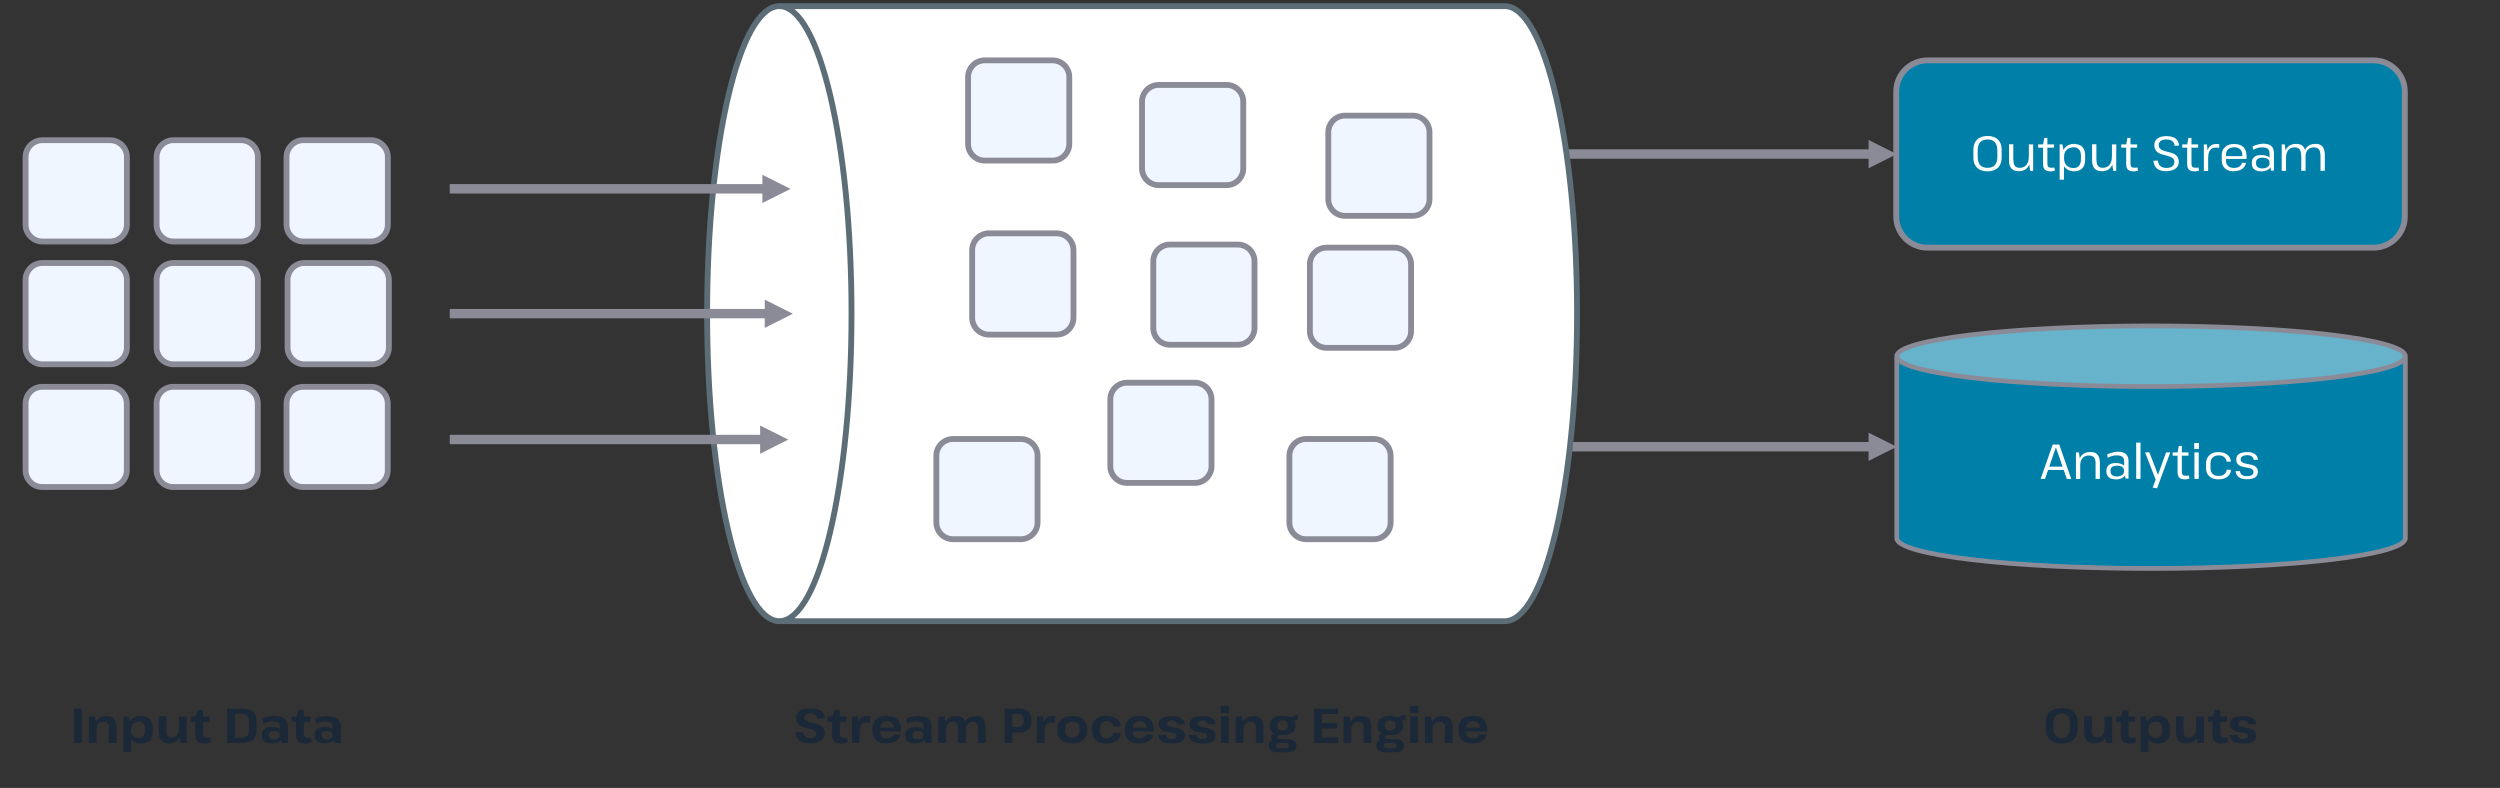 <?xml version="1.0" encoding="UTF-8"?> <svg xmlns="http://www.w3.org/2000/svg" xmlns:xlink="http://www.w3.org/1999/xlink" id="Layer_1" version="1.1" viewBox="0 0 2443 770"><rect x="0" y="0" width="2443" height="770" fill="#333333" stroke="none"/><defs><style> .st0 { stroke: #5c6d77; } .st0, .st1, .st2, .st3 { stroke-linejoin: round; } .st0, .st1, .st3 { stroke-width: 5.7px; } .st0, .st2 { fill: none; } .st4, .st1, .st5, .st3, .st6 { fill-rule: evenodd; } .st4, .st7 { fill: #fff; } .st1, .st2, .st3 { stroke: #8b8b98; } .st1, .st6 { fill: #0080a9; } .st8 { fill: #1b2838; } .st9 { isolation: isolate; } .st2 { stroke-width: 4.6px; } .st10 { fill: #8b8b98; } .st5 { fill: #66b3cb; } .st3 { fill: #f0f6ff; } </style></defs><path class="st10" d="M1524.5,145.9h306.1v9.2h-306.1v-9.2ZM1826,136.8l27.5,13.8-27.5,13.8v-27.5Z"></path><path class="st10" d="M1524.5,431.9h306.1v9.2h-306.1v-9.2ZM1826,422.8l27.5,13.8-27.5,13.8v-27.5Z"></path><path class="st6" d="M1853.5,348.1c0,16.4,111.3,29.6,248.5,29.6s248.5-13.3,248.5-29.6v177.8c0,16.4-111.3,29.6-248.5,29.6s-248.5-13.3-248.5-29.6v-177.8Z"></path><path class="st5" d="M1853.5,348.1c0-16.4,111.3-29.6,248.5-29.6s248.5,13.3,248.5,29.6-111.3,29.6-248.5,29.6-248.5-13.3-248.5-29.6Z"></path><path class="st2" d="M2350.5,348.1c0,16.4-111.3,29.6-248.5,29.6s-248.5-13.3-248.5-29.6,111.3-29.6,248.5-29.6,248.5,13.3,248.5,29.6v177.8c0,16.4-111.3,29.6-248.5,29.6s-248.5-13.3-248.5-29.6v-177.8"></path><g class="st9"><path class="st7" d="M2005.9,434.4h6.4l11.7,33.6h-4.3l-10.6-30.6h-.2l-10.5,30.6h-4.3l11.8-33.6ZM2000.7,456h16.9v3.2h-16.9v-3.2Z"></path><path class="st7" d="M2028.6,442.1h2.9l1.3,8.5v17.4h-4.2v-25.9ZM2047.8,452.7c0-2.7-.5-4.6-1.6-5.8-1.1-1.2-2.8-1.8-5.1-1.8s-4.8.9-6.2,2.7c-1.4,1.8-2.2,4.5-2.2,7.9l-1.8,3.3v-3.2c0-4.5,1-8,3-10.5,2-2.4,4.9-3.6,8.7-3.6s5.5.9,7.1,2.6c1.5,1.7,2.3,4.4,2.3,8.1v15.6h-4.2v-15.3Z"></path><path class="st7" d="M2067.3,468.4c-2.8,0-4.9-.6-6.5-1.9-1.6-1.3-2.4-3.1-2.4-5.4v-1.3c0-2.3.8-4.1,2.4-5.4s3.8-1.9,6.7-1.9,5.5.6,7.3,1.8c1.8,1.2,2.7,3,2.7,5.3v1.4c0,2.3-.9,4.2-2.7,5.5-1.8,1.3-4.3,2-7.5,2ZM2075.7,459.4v-8.5c0-2-.6-3.5-1.7-4.5-1.1-.9-2.9-1.4-5.4-1.4s-3.1.2-4.6.6c-1.5.4-3,1-4.3,1.8l-.6-3.2c.9-.5,1.9-1,3.1-1.4,1.2-.4,2.4-.7,3.7-1,1.3-.2,2.5-.4,3.7-.4,3.5,0,6,.8,7.8,2.3,1.7,1.5,2.6,3.8,2.6,6.9v17.1h-2.9l-1.3-8.6ZM2068.4,465.6c2.2,0,4-.5,5.3-1.4,1.3-.9,1.9-2.2,1.9-3.7v-.7c0-1.5-.6-2.6-1.8-3.5-1.2-.8-2.9-1.2-5.1-1.2s-3.6.4-4.7,1.1c-1.1.8-1.6,2-1.6,3.8v.6c0,1.6.5,2.9,1.6,3.7,1.1.8,2.5,1.3,4.5,1.3Z"></path><path class="st7" d="M2091.7,432.5v35.5h-4.2v-35.5h4.2Z"></path><path class="st7" d="M2103.6,476.4l3.6-9.4-.4,2.4-10.6-27.3h4.2l8.3,21.6h.2l7.8-21.6h4.1l-12.9,35.1-4.4-.8Z"></path><path class="st7" d="M2123.1,442.1h15.5v3.2h-15.5v-3.2ZM2134.7,468.4c-2.4,0-4.1-.6-5.2-1.8-1.1-1.2-1.6-3-1.6-5.5v-18.7l1.2-6.6h3v24.8c0,1.6.3,2.8.8,3.4.6.6,1.6.9,3,.9s1,0,1.5,0c.5,0,1-.2,1.5-.3l.6,3.1c-.5.1-1,.3-1.5.4-.5.1-1.1.2-1.6.3-.6,0-1.1.1-1.6.1Z"></path><path class="st7" d="M2148.8,432.9v5.8h-4.6v-5.8h4.6ZM2148.6,442.1v25.9h-4.2v-25.9h4.2Z"></path><path class="st7" d="M2167.8,468.4c-2.5,0-4.6-.4-6.4-1.3s-3.2-2.2-4.2-3.8c-1-1.7-1.4-3.6-1.4-5.9v-4.6c0-2.3.5-4.2,1.5-5.9,1-1.6,2.4-2.9,4.2-3.8,1.8-.9,3.9-1.3,6.4-1.3,3.5,0,6.4.8,8.5,2.5,2.2,1.6,3.4,3.9,3.7,6.7l-4.1.3c-.4-2-1.2-3.6-2.6-4.7-1.3-1.1-3.1-1.6-5.4-1.6s-4.4.7-5.8,2.1c-1.4,1.4-2.1,3.3-2.1,5.7v4.6c0,2.4.7,4.3,2.1,5.7s3.4,2,5.9,2,4.1-.5,5.4-1.6c1.3-1.1,2.2-2.6,2.6-4.6l4.1.3c-.3,2.8-1.5,5.1-3.7,6.7-2.2,1.7-5,2.5-8.5,2.5Z"></path><path class="st7" d="M2195.7,468.3c-3.4,0-6-.6-7.8-1.9-1.8-1.3-2.9-3.3-3.3-6h4.3c.2,1.6.8,2.9,2,3.7,1.1.8,2.7,1.2,4.8,1.2s3.6-.3,4.7-1c1.1-.7,1.7-1.7,1.7-3s-.3-1.8-.9-2.4-1.4-1-2.4-1.3-2.1-.5-3.3-.7c-1.2-.2-2.4-.5-3.6-.7-1.2-.3-2.3-.7-3.3-1.2-1-.5-1.8-1.3-2.4-2.2-.6-.9-.9-2.2-.9-3.8,0-2.4.9-4.2,2.7-5.4,1.8-1.2,4.5-1.8,7.9-1.8s4,.3,5.4.8c1.5.6,2.7,1.4,3.6,2.5.9,1.1,1.4,2.5,1.7,4.1l-4.3.2c-.1-1.5-.7-2.6-1.8-3.4-1.1-.8-2.5-1.2-4.5-1.2s-3.6.4-4.7,1.1c-1.1.7-1.7,1.7-1.7,3s.3,1.9.9,2.4,1.4,1,2.4,1.3c1,.3,2.1.6,3.3.8,1.2.2,2.4.5,3.6.7,1.2.3,2.3.7,3.3,1.2,1,.5,1.8,1.3,2.4,2.2.6.9.9,2.2.9,3.7,0,2.3-.9,4.1-2.7,5.3-1.8,1.2-4.5,1.8-8,1.8Z"></path></g><path class="st1" d="M1853,89.5c0-16.8,13.7-30.5,30.5-30.5h436c16.8,0,30.5,13.7,30.5,30.5v122c0,16.8-13.7,30.5-30.5,30.5h-436c-16.8,0-30.5-13.7-30.5-30.5v-122Z"></path><g class="st9"><path class="st7" d="M1942.2,167.4c-3,0-5.5-.5-7.5-1.6-2-1-3.6-2.6-4.7-4.6-1.1-2-1.6-4.5-1.6-7.4v-7.3c0-2.9.5-5.4,1.6-7.4,1.1-2,2.6-3.5,4.7-4.6,2-1,4.6-1.6,7.5-1.6s5.5.5,7.5,1.6c2,1,3.6,2.6,4.7,4.6,1.1,2,1.6,4.5,1.6,7.4v7.3c0,2.9-.5,5.4-1.6,7.4-1.1,2-2.6,3.5-4.7,4.6-2,1-4.6,1.6-7.5,1.6ZM1942.2,164c3.2,0,5.6-.9,7.2-2.7,1.6-1.8,2.4-4.5,2.4-8.1v-6.1c0-3.6-.8-6.3-2.4-8.1-1.6-1.8-4-2.7-7.2-2.7s-5.6.9-7.2,2.7-2.4,4.5-2.4,8.1v6.1c0,3.6.8,6.3,2.4,8.1,1.6,1.8,4,2.7,7.2,2.7Z"></path><path class="st7" d="M1967.5,156.4c0,2.6.5,4.6,1.5,5.8,1,1.2,2.6,1.8,4.8,1.8s4.9-.9,6.4-2.8c1.5-1.8,2.3-4.5,2.3-7.9l1.8-3.3v3.2c0,4.5-1,8-2.9,10.4-1.9,2.4-4.7,3.7-8.4,3.7s-5.8-.9-7.4-2.6-2.4-4.4-2.4-8v-15.7h4.2v15.4ZM1986.8,167h-2.9l-1.3-8.5v-17.4h4.2v25.9Z"></path><path class="st7" d="M1991.7,141.1h15.5v3.2h-15.5v-3.2ZM2003.3,167.4c-2.4,0-4.1-.6-5.2-1.8s-1.6-3-1.6-5.5v-18.7l1.2-6.6h3v24.8c0,1.6.3,2.8.8,3.4.6.6,1.6.9,3,.9s1,0,1.5,0c.5,0,1-.2,1.5-.3l.6,3.1c-.5.1-1,.3-1.5.4-.5.1-1.1.2-1.6.3s-1.1.1-1.6.1Z"></path><path class="st7" d="M2012.8,141.1h2.6l1.5,8.1v26.4h-4.2v-34.6ZM2027,167.4c-2.4,0-4.5-.5-6.3-1.5s-3.2-2.4-4.2-4.3c-1-1.8-1.5-4-1.5-6.5v-2.4c0-2.5.5-4.6,1.5-6.4,1-1.8,2.4-3.2,4.2-4.2,1.8-1,3.9-1.5,6.3-1.5s6,1,7.8,2.9c1.8,1.9,2.8,4.6,2.8,8.2v4.6c0,3.5-.9,6.2-2.8,8.2-1.9,1.9-4.5,2.9-7.9,2.9ZM2026.4,164.2c2.2,0,4-.7,5.2-2.2,1.2-1.4,1.9-3.5,1.9-6v-3.8c0-2.6-.6-4.7-1.9-6.1-1.2-1.4-3-2.2-5.2-2.2s-5.2.8-6.9,2.5c-1.7,1.7-2.5,4-2.5,6.9v1.4c0,2.9.8,5.3,2.5,7,1.7,1.7,4,2.5,6.9,2.5Z"></path><path class="st7" d="M2048.7,156.4c0,2.6.5,4.6,1.5,5.8,1,1.2,2.6,1.8,4.8,1.8s4.9-.9,6.4-2.8c1.5-1.8,2.3-4.5,2.3-7.9l1.8-3.3v3.2c0,4.5-1,8-2.9,10.4-1.9,2.4-4.7,3.7-8.4,3.7s-5.8-.9-7.4-2.6-2.4-4.4-2.4-8v-15.7h4.2v15.4ZM2068,167h-2.9l-1.3-8.5v-17.4h4.2v25.9Z"></path><path class="st7" d="M2072.9,141.1h15.5v3.2h-15.5v-3.2ZM2084.5,167.4c-2.4,0-4.1-.6-5.2-1.8s-1.6-3-1.6-5.5v-18.7l1.2-6.6h3v24.8c0,1.6.3,2.8.8,3.4.6.6,1.6.9,3,.9s1,0,1.5,0c.5,0,1-.2,1.5-.3l.6,3.1c-.5.1-1,.3-1.5.4-.5.1-1.1.2-1.6.3s-1.1.1-1.6.1Z"></path><path class="st7" d="M2117,167.3c-4,0-7-.8-9.1-2.5-2-1.7-3.2-4.2-3.6-7.7l4.3-.2c.3,2.4,1.1,4.2,2.5,5.4,1.4,1.2,3.4,1.8,5.9,1.8s4.3-.5,5.7-1.5c1.4-1,2.1-2.4,2.1-4.2s-.4-2.5-1.1-3.3c-.7-.8-1.7-1.4-2.8-1.9-1.2-.4-2.4-.8-3.8-1.2s-2.8-.7-4.2-1.1c-1.4-.4-2.7-.9-3.8-1.6-1.2-.7-2.1-1.7-2.8-2.9-.7-1.2-1.1-2.7-1.1-4.6,0-2.8,1-4.9,3.1-6.5,2.1-1.5,5-2.3,8.7-2.3s6.8.8,8.9,2.3,3.2,3.8,3.5,6.9l-4.4.3c-.2-2.1-.9-3.7-2.3-4.7s-3.2-1.5-5.8-1.5-4.1.5-5.4,1.4c-1.3,1-2,2.3-2,4s.4,2.5,1.1,3.3c.7.8,1.7,1.5,2.8,1.9,1.2.5,2.4.9,3.8,1.2,1.4.3,2.8.7,4.2,1.1,1.4.4,2.7.9,3.8,1.6,1.2.7,2.1,1.6,2.8,2.8.7,1.2,1.1,2.7,1.1,4.6,0,2.8-1.1,5-3.3,6.6-2.2,1.6-5.2,2.4-8.9,2.4Z"></path><path class="st7" d="M2132.5,141.1h15.5v3.2h-15.5v-3.2ZM2144.1,167.4c-2.4,0-4.1-.6-5.2-1.8s-1.6-3-1.6-5.5v-18.7l1.2-6.6h3v24.8c0,1.6.3,2.8.8,3.4.6.6,1.6.9,3,.9s1,0,1.5,0c.5,0,1-.2,1.5-.3l.6,3.1c-.5.1-1,.3-1.5.4-.5.1-1.1.2-1.6.3s-1.1.1-1.6.1Z"></path><path class="st7" d="M2153.6,141.1h2.9l1.3,9.6v16.4h-4.2v-25.9ZM2156.5,152.8c0-4,.8-7,2.3-9,1.6-2,3.8-3.1,6.7-3.1s1,0,1.6,0c.5,0,1.1.2,1.6.3l-.2,3.6c-1-.3-2-.4-3.1-.4-2.5,0-4.4.8-5.6,2.4-1.3,1.6-1.9,4-1.9,7.2l-1.3-1.2Z"></path><path class="st7" d="M2182.9,167.4c-2.5,0-4.6-.4-6.4-1.3-1.7-.8-3.1-2.1-4-3.7-.9-1.6-1.4-3.6-1.4-6v-4.7c0-2.3.5-4.2,1.5-5.9,1-1.6,2.4-2.9,4.2-3.8,1.8-.9,4-1.3,6.5-1.3,3.8,0,6.8,1,8.9,3,2.1,2,3.1,4.9,3.1,8.7v2.9h-20.8v-2.7h17.4l-.7,1.1v-2.3c0-2.3-.7-4.2-2.1-5.5-1.4-1.3-3.3-2-5.8-2s-4.5.7-6,2c-1.4,1.3-2.1,3.2-2.1,5.7v5.1c0,2.4.7,4.2,2,5.5,1.4,1.3,3.3,1.9,5.7,1.9s4-.4,5.4-1.3c1.4-.9,2.2-2.2,2.5-3.8l4,.2c-.6,2.6-1.9,4.6-4,6-2.1,1.4-4.8,2.1-8,2.1Z"></path><path class="st7" d="M2209.4,167.4c-2.8,0-4.9-.6-6.5-1.9-1.6-1.3-2.4-3.1-2.4-5.4v-1.3c0-2.3.8-4.1,2.4-5.4s3.8-1.9,6.7-1.9,5.5.6,7.3,1.8c1.8,1.2,2.7,3,2.7,5.3v1.4c0,2.3-.9,4.2-2.7,5.5-1.8,1.3-4.3,2-7.5,2ZM2217.8,158.4v-8.5c0-2-.6-3.5-1.7-4.5-1.1-.9-2.9-1.4-5.4-1.4s-3.1.2-4.6.6c-1.5.4-3,1-4.3,1.8l-.6-3.2c.9-.5,1.9-1,3.1-1.4,1.2-.4,2.4-.7,3.7-1,1.3-.2,2.5-.4,3.7-.4,3.5,0,6,.8,7.8,2.3,1.7,1.5,2.6,3.8,2.6,6.9v17.1h-2.9l-1.3-8.6ZM2210.6,164.6c2.2,0,4-.5,5.3-1.4,1.3-.9,1.9-2.2,1.9-3.7v-.7c0-1.5-.6-2.6-1.8-3.5-1.2-.8-2.9-1.2-5.1-1.2s-3.6.4-4.7,1.1c-1.1.8-1.6,2-1.6,3.8v.6c0,1.6.5,2.9,1.6,3.7,1.1.8,2.5,1.3,4.5,1.3Z"></path><path class="st7" d="M2229.7,141.1h2.9l1.3,8.9v17h-4.2v-25.9ZM2248.6,151.6c0-2.6-.5-4.6-1.6-5.8-1.1-1.2-2.7-1.8-4.9-1.8s-4.7.9-6.1,2.7c-1.4,1.8-2.1,4.5-2.1,7.9l-1.8,3.3v-3.2c0-4.5,1-8,3-10.5,2-2.4,4.8-3.6,8.6-3.6s5.5.9,7,2.6c1.5,1.7,2.3,4.4,2.3,8v15.7h-4.2v-15.4ZM2267.5,151.6c0-2.6-.5-4.6-1.6-5.8-1.1-1.2-2.7-1.8-5-1.8s-4.6.9-6,2.7c-1.4,1.8-2.1,4.5-2.1,7.9l-1.9,3.3v-3.2c0-4.5,1-8,3-10.5,2-2.4,4.9-3.6,8.6-3.6s5.5.9,7,2.6c1.5,1.7,2.3,4.4,2.3,8v15.7h-4.2v-15.4Z"></path></g><path class="st3" d="M25,153.5c0-9.1,7.4-16.5,16.5-16.5h66c9.1,0,16.5,7.4,16.5,16.5v66c0,9.1-7.4,16.5-16.5,16.5H41.5c-9.1,0-16.5-7.4-16.5-16.5v-66Z"></path><path class="st3" d="M153,153.5c0-9.1,7.4-16.5,16.5-16.5h66c9.1,0,16.5,7.4,16.5,16.5v66c0,9.1-7.4,16.5-16.5,16.5h-66c-9.1,0-16.5-7.4-16.5-16.5v-66Z"></path><path class="st3" d="M280,153.5c0-9.1,7.4-16.5,16.5-16.5h66c9.1,0,16.5,7.4,16.5,16.5v66c0,9.1-7.4,16.5-16.5,16.5h-66c-9.1,0-16.5-7.4-16.5-16.5v-66Z"></path><path class="st3" d="M25,273.5c0-9.1,7.4-16.5,16.5-16.5h66c9.1,0,16.5,7.4,16.5,16.5v66c0,9.1-7.4,16.5-16.5,16.5H41.5c-9.1,0-16.5-7.4-16.5-16.5v-66Z"></path><path class="st3" d="M153,273.5c0-9.1,7.4-16.5,16.5-16.5h66c9.1,0,16.5,7.4,16.5,16.5v66c0,9.1-7.4,16.5-16.5,16.5h-66c-9.1,0-16.5-7.4-16.5-16.5v-66Z"></path><path class="st3" d="M281,273.5c0-9.1,7.4-16.5,16.5-16.5h66c9.1,0,16.5,7.4,16.5,16.5v66c0,9.1-7.4,16.5-16.5,16.5h-66c-9.1,0-16.5-7.4-16.5-16.5v-66Z"></path><path class="st3" d="M25,394.3c0-9,7.3-16.3,16.3-16.3h66.3c9,0,16.3,7.3,16.3,16.3v65.3c0,9-7.3,16.3-16.3,16.3H41.3c-9,0-16.3-7.3-16.3-16.3v-65.3Z"></path><path class="st3" d="M153,394.3c0-9,7.3-16.3,16.3-16.3h66.3c9,0,16.3,7.3,16.3,16.3v65.3c0,9-7.3,16.3-16.3,16.3h-66.3c-9,0-16.3-7.3-16.3-16.3v-65.3Z"></path><path class="st3" d="M280,394.3c0-9,7.3-16.3,16.3-16.3h66.3c9,0,16.3,7.3,16.3,16.3v65.3c0,9-7.3,16.3-16.3,16.3h-66.3c-9,0-16.3-7.3-16.3-16.3v-65.3Z"></path><path class="st4" d="M761.6,607c39,0,70.5-134.5,70.5-300.5S800.5,6,761.6,6h708.9c39,0,70.6,134.5,70.6,300.5s-31.6,300.5-70.6,300.5h-708.9Z"></path><path class="st4" d="M761.6,607c-39,0-70.6-134.5-70.6-300.5S722.6,6,761.6,6s70.5,134.5,70.5,300.5-31.6,300.5-70.5,300.5Z"></path><path class="st0" d="M761.6,6c39,0,70.5,134.5,70.5,300.5s-31.6,300.5-70.5,300.5-70.6-134.5-70.6-300.5S722.6,6,761.6,6h708.9c39,0,70.6,134.5,70.6,300.5s-31.6,300.5-70.6,300.5h-708.9"></path><path class="st3" d="M946,75.3c0-9,7.3-16.3,16.3-16.3h66.3c9,0,16.3,7.3,16.3,16.3v65.3c0,9-7.3,16.3-16.3,16.3h-66.3c-9,0-16.3-7.3-16.3-16.3v-65.3Z"></path><path class="st3" d="M1116,99.3c0-9,7.3-16.3,16.3-16.3h66.3c9,0,16.3,7.3,16.3,16.3v65.3c0,9-7.3,16.3-16.3,16.3h-66.3c-9,0-16.3-7.3-16.3-16.3v-65.3Z"></path><path class="st3" d="M1298,129.3c0-9,7.3-16.3,16.3-16.3h66.3c9,0,16.3,7.3,16.3,16.3v65.3c0,9-7.3,16.3-16.3,16.3h-66.3c-9,0-16.3-7.3-16.3-16.3v-65.3Z"></path><path class="st3" d="M950,244.5c0-9.1,7.4-16.5,16.5-16.5h66c9.1,0,16.5,7.4,16.5,16.5v66c0,9.1-7.4,16.5-16.5,16.5h-66c-9.1,0-16.5-7.4-16.5-16.5v-66Z"></path><path class="st3" d="M1127,255.3c0-9,7.3-16.3,16.3-16.3h66.3c9,0,16.3,7.3,16.3,16.3v65.3c0,9-7.3,16.3-16.3,16.3h-66.3c-9,0-16.3-7.3-16.3-16.3v-65.3Z"></path><path class="st3" d="M1280,258.3c0-9,7.3-16.3,16.3-16.3h66.3c9,0,16.3,7.3,16.3,16.3v65.3c0,9-7.3,16.3-16.3,16.3h-66.3c-9,0-16.3-7.3-16.3-16.3v-65.3Z"></path><path class="st3" d="M915,445.3c0-9,7.3-16.3,16.3-16.3h66.3c9,0,16.3,7.3,16.3,16.3v65.3c0,9-7.3,16.3-16.3,16.3h-66.3c-9,0-16.3-7.3-16.3-16.3v-65.3Z"></path><path class="st3" d="M1085,390.3c0-9,7.3-16.3,16.3-16.3h66.3c9,0,16.3,7.3,16.3,16.3v65.3c0,9-7.3,16.3-16.3,16.3h-66.3c-9,0-16.3-7.3-16.3-16.3v-65.3Z"></path><path class="st3" d="M1260,445.3c0-9,7.3-16.3,16.3-16.3h66.3c9,0,16.3,7.3,16.3,16.3v65.3c0,9-7.3,16.3-16.3,16.3h-66.3c-9,0-16.3-7.3-16.3-16.3v-65.3Z"></path><g class="st9"><path class="st8" d="M79.9,692.4v33.6h-7.5v-33.6h7.5Z"></path><path class="st8" d="M86.7,700.1h6l1.6,7.8v18.1h-7.5v-25.9ZM106.5,712c0-2.3-.4-4-1.3-5.1-.9-1.1-2.3-1.6-4.2-1.6s-3.9.8-5.1,2.4c-1.2,1.6-1.8,3.9-1.8,6.9l-2.7,3.9v-3.3c0-5,1.1-8.9,3.2-11.5,2.2-2.7,5.2-4,9.2-4s6,.9,7.6,2.7c1.6,1.8,2.4,4.7,2.4,8.6v15.1h-7.5v-14Z"></path><path class="st8" d="M120.5,700.1h4.8l2.7,7.6v27h-7.5v-34.6ZM137.7,726.5c-2.6,0-4.8-.5-6.7-1.6-1.9-1-3.4-2.5-4.5-4.4-1.1-1.9-1.6-4.1-1.6-6.6v-2c0-2.5.6-4.7,1.7-6.6,1.1-1.9,2.6-3.3,4.5-4.3,2-1,4.2-1.5,6.8-1.5s6.5,1,8.4,3.1c2,2.1,3,5,3,8.8v3.2c0,3.8-1,6.7-3,8.8-2,2.1-4.9,3.1-8.6,3.1ZM135.7,721.1c1.9,0,3.4-.6,4.4-1.8,1.1-1.2,1.6-2.8,1.6-4.9v-2.5c0-2.1-.5-3.8-1.6-4.9-1.1-1.2-2.5-1.8-4.4-1.8s-4.2.7-5.6,2c-1.4,1.3-2,3.1-2,5.4v1c0,2.3.7,4.2,2,5.5,1.4,1.3,3.2,2,5.6,2Z"></path><path class="st8" d="M162.5,714.1c0,2.3.4,4,1.3,5,.8,1.1,2.2,1.6,4.1,1.6s4-.8,5.2-2.4c1.2-1.6,1.8-3.8,1.8-6.8l2.7-3.9v3.3c0,5-1,8.8-3.1,11.5-2.1,2.7-5.1,4-9.1,4s-6.2-.9-7.8-2.7c-1.7-1.8-2.5-4.7-2.5-8.6v-15.1h7.5v14ZM182.4,726h-6l-1.6-7.8v-18.1h7.6v25.9Z"></path><path class="st8" d="M186.4,700.1h18.5v5.3h-18.5v-5.3ZM198.7,726.5c-2.8,0-4.8-.7-6-2.1-1.3-1.4-1.9-3.5-1.9-6.4v-16.8l2.2-7.2h5.4v22.7c0,1.5.3,2.6.8,3.2.6.6,1.5,1,2.9,1s1,0,1.5-.1c.5,0,1.1-.2,1.6-.4l.9,4.8c-.7.3-1.4.5-2.2.8-.8.2-1.7.4-2.5.5-.9.1-1.8.2-2.6.2Z"></path><path class="st8" d="M221.9,692.4h14.3c5,0,8.7,1,11,3,2.3,2,3.5,5.2,3.5,9.5v8.6c0,4.3-1.2,7.5-3.5,9.5-2.3,2-6,3-11,3h-14.3v-33.6ZM227.9,720.9h7.1c3,0,5.1-.6,6.4-1.7,1.3-1.1,1.9-3,1.9-5.6v-8.9c0-2.6-.6-4.5-1.9-5.6-1.3-1.1-3.4-1.7-6.4-1.7h-7.1l1.6-3.8v31.2l-1.6-3.9Z"></path><path class="st8" d="M265.5,726.5c-3,0-5.4-.7-7.1-2-1.7-1.3-2.6-3.2-2.6-5.5v-1c0-2.4.9-4.3,2.6-5.6,1.7-1.3,4.2-2,7.3-2s5.9.6,7.8,1.9c1.9,1.3,2.8,3.1,2.8,5.5v1c0,2.4-1,4.2-2.9,5.6-1.9,1.3-4.6,2-8,2ZM273.6,716.7v-6.3c0-1.9-.6-3.2-1.7-4.1-1.1-.9-2.9-1.3-5.4-1.3s-3,.2-4.6.6c-1.5.4-3,1-4.4,1.7l-1-5.1c1-.5,2.2-1,3.6-1.3,1.3-.4,2.7-.7,4.2-.9,1.5-.2,2.8-.3,4.2-.3,4.3,0,7.6.9,9.7,2.7,2.1,1.8,3.2,4.5,3.2,8.1v15.6h-6l-1.8-9.3ZM267.6,722.5c1.8,0,3.2-.4,4.2-1.1,1-.7,1.5-1.7,1.5-2.9v-.5c0-1.2-.5-2.1-1.5-2.7-1-.7-2.3-1-4.1-1s-2.9.3-3.8.9c-.9.6-1.3,1.6-1.3,2.9v.5c0,1.2.4,2.2,1.3,2.9.9.7,2.1,1,3.6,1Z"></path><path class="st8" d="M284.9,700.1h18.5v5.3h-18.5v-5.3ZM297.2,726.5c-2.8,0-4.8-.7-6-2.1-1.3-1.4-1.9-3.5-1.9-6.4v-16.8l2.2-7.2h5.4v22.7c0,1.5.3,2.6.8,3.2.6.6,1.5,1,2.9,1s1,0,1.5-.1c.5,0,1.1-.2,1.6-.4l.9,4.8c-.7.3-1.4.5-2.2.8-.8.2-1.7.4-2.5.5-.9.1-1.8.2-2.6.2Z"></path><path class="st8" d="M317.1,726.5c-3,0-5.4-.7-7.1-2-1.7-1.3-2.6-3.2-2.6-5.5v-1c0-2.4.9-4.3,2.6-5.6,1.7-1.3,4.2-2,7.3-2s5.9.6,7.8,1.9c1.9,1.3,2.8,3.1,2.8,5.5v1c0,2.4-1,4.2-2.9,5.6-1.9,1.3-4.6,2-8,2ZM325.2,716.7v-6.3c0-1.9-.6-3.2-1.7-4.1-1.1-.9-2.9-1.3-5.4-1.3s-3,.2-4.6.6c-1.5.4-3,1-4.4,1.7l-1-5.1c1-.5,2.2-1,3.6-1.3,1.3-.4,2.7-.7,4.2-.9,1.5-.2,2.8-.3,4.2-.3,4.3,0,7.6.9,9.7,2.7,2.1,1.8,3.2,4.5,3.2,8.1v15.6h-6l-1.8-9.3ZM319.3,722.5c1.8,0,3.2-.4,4.2-1.1,1-.7,1.5-1.7,1.5-2.9v-.5c0-1.2-.5-2.1-1.5-2.7-1-.7-2.3-1-4.1-1s-2.9.3-3.8.9c-.9.6-1.3,1.6-1.3,2.9v.5c0,1.2.4,2.2,1.3,2.9.9.7,2.1,1,3.6,1Z"></path></g><g class="st9"><path class="st8" d="M791.6,726.4c-4.5,0-8-.9-10.3-2.6s-3.7-4.4-4.1-8.2l7.7-.3c.2,2,.9,3.5,2.1,4.5,1.2,1,2.8,1.5,4.8,1.5s3.3-.4,4.3-1.2c1-.8,1.6-1.9,1.6-3.2s-.4-1.9-1.1-2.5c-.7-.6-1.6-1.1-2.8-1.5-1.2-.4-2.5-.7-3.9-1-1.4-.3-2.8-.7-4.2-1.1-1.4-.4-2.7-1-3.9-1.7-1.2-.7-2.1-1.7-2.8-2.9-.7-1.2-1.1-2.8-1.1-4.7,0-3,1.2-5.3,3.7-6.9,2.5-1.6,5.9-2.5,10.4-2.5s7.8.8,10.2,2.4c2.4,1.6,3.7,4.1,4,7.3l-7.7.5c-.2-1.8-.8-3.1-1.9-3.9-1.1-.8-2.7-1.3-4.8-1.3s-3.2.4-4.2,1.1c-1,.7-1.5,1.8-1.5,3.1s.4,2,1.1,2.6c.7.6,1.7,1.2,2.9,1.5,1.2.4,2.5.7,3.9,1s2.8.7,4.2,1.1c1.4.4,2.7,1,3.9,1.7,1.2.7,2.1,1.6,2.8,2.8.7,1.2,1.1,2.7,1.1,4.6,0,3-1.3,5.4-3.8,7.2s-6.1,2.6-10.5,2.6Z"></path><path class="st8" d="M808.6,700.1h18.5v5.3h-18.5v-5.3ZM821,726.5c-2.8,0-4.8-.7-6-2.1-1.3-1.4-1.9-3.5-1.9-6.4v-16.8l2.2-7.2h5.4v22.7c0,1.5.3,2.6.8,3.2.6.6,1.5,1,2.9,1s1,0,1.5-.1c.5,0,1.1-.2,1.6-.4l.9,4.8c-.7.3-1.4.5-2.2.8-.8.2-1.7.4-2.5.5-.9.1-1.8.2-2.6.2Z"></path><path class="st8" d="M832.4,700.1h6l1.6,10v15.9h-7.5v-25.9ZM838.2,712.7c0-4.3.8-7.6,2.3-9.8,1.5-2.2,3.8-3.3,6.8-3.3s1,0,1.6,0c.6,0,1.1.2,1.7.3l-.4,6.4c-1-.3-2.1-.4-3.3-.4-2.3,0-4,.7-5.1,2.1-1.2,1.4-1.7,3.6-1.7,6.5l-1.8-2Z"></path><path class="st8" d="M866,726.5c-2.8,0-5.2-.5-7.2-1.4s-3.6-2.3-4.6-4.1c-1.1-1.8-1.6-3.9-1.6-6.4v-3.2c0-2.5.6-4.6,1.7-6.4,1.1-1.8,2.7-3.1,4.8-4.1,2.1-.9,4.6-1.4,7.5-1.4,4.4,0,7.9,1.1,10.3,3.4,2.4,2.3,3.6,5.5,3.6,9.7v2.2h-21.7v-3.7h15.8l-1.1,1.4v-1.5c0-1.9-.6-3.4-1.8-4.5-1.2-1.1-2.8-1.7-4.9-1.7s-3.7.6-4.9,1.7c-1.2,1.1-1.8,2.7-1.8,4.7v4.3c0,2,.6,3.5,1.7,4.5,1.2,1.1,2.7,1.6,4.8,1.6s3.2-.4,4.3-1.1,1.8-1.7,2.1-2.9l7.2.5c-.7,2.7-2.3,4.8-4.8,6.2-2.5,1.4-5.6,2.2-9.4,2.2Z"></path><path class="st8" d="M894.4,726.5c-3,0-5.4-.7-7.1-2-1.7-1.3-2.6-3.2-2.6-5.5v-1c0-2.4.9-4.3,2.6-5.6,1.7-1.3,4.2-2,7.3-2s5.9.6,7.8,1.9c1.9,1.3,2.8,3.1,2.8,5.5v1c0,2.4-1,4.2-2.9,5.6-1.9,1.3-4.6,2-8,2ZM902.6,716.7v-6.3c0-1.9-.6-3.2-1.7-4.1-1.1-.9-2.9-1.3-5.4-1.3s-3,.2-4.6.6c-1.5.4-3,1-4.4,1.7l-1-5.1c1-.5,2.2-1,3.6-1.3,1.3-.4,2.7-.7,4.2-.9,1.5-.2,2.8-.3,4.2-.3,4.3,0,7.6.9,9.7,2.7,2.1,1.8,3.2,4.5,3.2,8.1v15.6h-6l-1.8-9.3ZM896.6,722.5c1.8,0,3.2-.4,4.2-1.1,1-.7,1.5-1.7,1.5-2.9v-.5c0-1.2-.5-2.1-1.5-2.7-1-.7-2.3-1-4.1-1s-2.9.3-3.8.9c-.9.6-1.3,1.6-1.3,2.9v.5c0,1.2.4,2.2,1.3,2.9.9.7,2.1,1,3.6,1Z"></path><path class="st8" d="M916.8,700.1h6l1.6,8v18h-7.5v-25.9ZM936.3,712c0-2.3-.4-4-1.3-5.1-.8-1.1-2.2-1.6-4-1.6s-3.8.8-5,2.4c-1.1,1.6-1.7,3.9-1.7,6.9l-2.7,3.9v-3.3c0-5,1.1-8.9,3.2-11.5,2.1-2.7,5.2-4,9.2-4s5.9.9,7.5,2.7c1.6,1.8,2.4,4.7,2.4,8.6v15.1h-7.6v-14ZM955.7,712c0-2.3-.4-4-1.3-5.1-.8-1.1-2.2-1.6-4-1.6s-3.8.8-4.9,2.4c-1.1,1.6-1.7,3.9-1.7,6.9l-2.8,3.9v-3.3c0-5,1.1-8.9,3.2-11.5,2.1-2.7,5.2-4,9.2-4s5.8.9,7.4,2.7c1.6,1.8,2.4,4.7,2.4,8.6v15.1h-7.6v-14Z"></path><path class="st8" d="M981.8,692.4h14.1c3.9,0,6.8.9,8.9,2.7,2,1.8,3,4.4,3,7.8v2.6c0,3.3-1,5.8-3,7.6-2,1.7-5,2.6-8.9,2.6h-6.9v-5.3h5.1c2.1,0,3.7-.5,4.8-1.4,1-.9,1.5-2.4,1.5-4.3v-1.2c0-2-.5-3.5-1.5-4.4-1-.9-2.6-1.4-4.8-1.4h-6.5l1.7-1.7v30h-7.5v-33.6Z"></path><path class="st8" d="M1013.2,700.1h6l1.6,10v15.9h-7.5v-25.9ZM1019,712.7c0-4.3.8-7.6,2.3-9.8,1.5-2.2,3.8-3.3,6.8-3.3s1,0,1.6,0c.6,0,1.1.2,1.7.3l-.4,6.4c-1-.3-2.1-.4-3.3-.4-2.3,0-4,.7-5.1,2.1-1.2,1.4-1.7,3.6-1.7,6.5l-1.8-2Z"></path><path class="st8" d="M1047.8,726.5c-3,0-5.6-.5-7.7-1.4-2.1-.9-3.8-2.3-5-4.1-1.2-1.8-1.8-3.9-1.8-6.4v-3.2c0-2.5.6-4.6,1.8-6.3,1.2-1.8,2.8-3.1,5-4.1,2.2-1,4.7-1.4,7.7-1.4s5.5.5,7.7,1.4c2.2.9,3.8,2.3,5,4.1,1.2,1.8,1.8,3.9,1.8,6.4v3.2c0,2.5-.6,4.6-1.8,6.4-1.2,1.8-2.8,3.1-5,4.1-2.2.9-4.7,1.4-7.7,1.4ZM1047.8,720.8c2.1,0,3.7-.6,5-1.7s1.9-2.7,1.9-4.6v-2.9c0-2-.6-3.5-1.9-4.6-1.2-1.1-2.9-1.7-5-1.7s-3.7.6-5,1.7c-1.2,1.1-1.9,2.7-1.9,4.6v2.9c0,1.9.6,3.5,1.9,4.6s2.9,1.7,5,1.7Z"></path><path class="st8" d="M1080.9,726.5c-2.8,0-5.3-.5-7.3-1.4-2-.9-3.6-2.3-4.7-4.1-1.1-1.8-1.7-3.9-1.7-6.4v-3.2c0-2.4.6-4.5,1.7-6.3,1.1-1.8,2.7-3.1,4.8-4.1s4.5-1.4,7.3-1.4c4.2,0,7.6.9,10.1,2.7s3.9,4.2,4.2,7.3l-7.2.5c-.3-1.7-1-3-2.1-3.9-1.1-.9-2.6-1.4-4.5-1.4s-3.6.6-4.8,1.8c-1.2,1.2-1.8,2.8-1.8,4.8v3.4c0,2,.6,3.6,1.8,4.8,1.2,1.2,2.8,1.8,4.8,1.8s3.3-.5,4.4-1.4c1.1-.9,1.8-2.2,2.1-3.9l7.2.5c-.3,3.1-1.7,5.5-4.2,7.3-2.5,1.8-5.9,2.7-10.1,2.7Z"></path><path class="st8" d="M1112.9,726.5c-2.8,0-5.2-.5-7.2-1.4-2-.9-3.6-2.3-4.6-4.1-1.1-1.8-1.6-3.9-1.6-6.4v-3.2c0-2.5.6-4.6,1.7-6.4,1.1-1.8,2.7-3.1,4.8-4.1,2.1-.9,4.6-1.4,7.5-1.4,4.4,0,7.9,1.1,10.3,3.4,2.4,2.3,3.6,5.5,3.6,9.7v2.2h-21.7v-3.7h15.8l-1.1,1.4v-1.5c0-1.9-.6-3.4-1.8-4.5-1.2-1.1-2.8-1.7-4.9-1.7s-3.7.6-4.9,1.7c-1.2,1.1-1.8,2.7-1.8,4.7v4.3c0,2,.6,3.5,1.7,4.5,1.2,1.1,2.7,1.6,4.8,1.6s3.2-.4,4.3-1.1c1.1-.7,1.8-1.7,2.1-2.9l7.2.5c-.7,2.7-2.3,4.8-4.8,6.2-2.5,1.4-5.6,2.2-9.4,2.2Z"></path><path class="st8" d="M1144.9,726.5c-4.1,0-7.3-.7-9.4-2-2.1-1.3-3.4-3.4-3.9-6.2l7.8-.3c.2,1.4.7,2.5,1.6,3.2.9.7,2.1,1,3.8,1s2.7-.3,3.6-.8c.8-.5,1.3-1.3,1.3-2.2s-.3-1.5-1-1.9c-.6-.4-1.5-.8-2.5-1-1-.2-2.2-.5-3.4-.6-1.2-.2-2.5-.4-3.7-.7-1.2-.3-2.4-.7-3.4-1.3s-1.9-1.3-2.5-2.3-.9-2.2-.9-3.8c0-2.5,1.1-4.5,3.2-5.8,2.2-1.3,5.4-2,9.6-2s4.8.3,6.7.9c1.8.6,3.3,1.4,4.3,2.6,1.1,1.2,1.7,2.6,2,4.3l-7.9.3c0-1.2-.6-2.1-1.4-2.8-.8-.6-2-1-3.6-1s-2.7.3-3.5.8-1.2,1.3-1.2,2.3.3,1.5.9,2c.6.4,1.5.8,2.5,1,1,.2,2.2.5,3.4.7,1.2.2,2.5.5,3.7.7,1.2.3,2.4.7,3.4,1.3,1,.6,1.9,1.3,2.5,2.3.6,1,1,2.2,1,3.8,0,2.5-1.1,4.4-3.3,5.7-2.2,1.3-5.4,1.9-9.7,1.9Z"></path><path class="st8" d="M1174.9,726.5c-4.1,0-7.3-.7-9.4-2-2.1-1.3-3.4-3.4-3.9-6.2l7.8-.3c.2,1.4.7,2.5,1.6,3.2.9.7,2.1,1,3.8,1s2.7-.3,3.6-.8c.8-.5,1.3-1.3,1.3-2.2s-.3-1.5-1-1.9c-.6-.4-1.5-.8-2.5-1-1-.2-2.2-.5-3.4-.6-1.2-.2-2.5-.4-3.7-.7-1.2-.3-2.4-.7-3.4-1.3s-1.9-1.3-2.5-2.3-.9-2.2-.9-3.8c0-2.5,1.1-4.5,3.2-5.8,2.2-1.3,5.4-2,9.6-2s4.8.3,6.7.9c1.8.6,3.3,1.4,4.3,2.6,1.1,1.2,1.7,2.6,2,4.3l-7.9.3c0-1.2-.6-2.1-1.4-2.8-.8-.6-2-1-3.6-1s-2.7.3-3.5.8-1.2,1.3-1.2,2.3.3,1.5.9,2c.6.4,1.5.8,2.5,1,1,.2,2.2.5,3.4.7,1.2.2,2.5.5,3.7.7,1.2.3,2.4.7,3.4,1.3,1,.6,1.9,1.3,2.5,2.3.6,1,1,2.2,1,3.8,0,2.5-1.1,4.4-3.3,5.7-2.2,1.3-5.4,1.9-9.7,1.9Z"></path><path class="st8" d="M1201.1,689.8v7.1h-8.2v-7.1h8.2ZM1200.7,700.1v25.9h-7.5v-25.9h7.5Z"></path><path class="st8" d="M1207.5,700.1h6l1.6,7.8v18.1h-7.5v-25.9ZM1227.4,712c0-2.3-.4-4-1.3-5.1-.9-1.1-2.3-1.6-4.2-1.6s-3.9.8-5.1,2.4c-1.2,1.6-1.8,3.9-1.8,6.9l-2.7,3.9v-3.3c0-5,1.1-8.9,3.2-11.5,2.2-2.7,5.2-4,9.2-4s6,.9,7.6,2.7,2.4,4.7,2.4,8.6v15.1h-7.5v-14Z"></path><path class="st8" d="M1248.6,735.1c-2.8,0-5-.5-6.5-1.6-1.5-1.1-2.3-2.7-2.3-4.8s.7-3.7,2.2-4.8,3.6-1.6,6.6-1.6h9.5c2.8,0,5,.5,6.5,1.6s2.3,2.7,2.3,4.8-.8,3.8-2.3,4.8c-1.5,1.1-3.7,1.6-6.5,1.6h-9.4ZM1253.3,718.3c-3.9,0-7-.8-9.2-2.3s-3.3-3.7-3.3-6.4v-1.2c0-2.8,1.1-4.9,3.3-6.5s5.3-2.3,9.2-2.3,7,.8,9.2,2.3,3.3,3.7,3.3,6.5v1.2c0,2.8-1.1,4.9-3.3,6.4s-5.3,2.3-9.2,2.3ZM1246.4,723.6c-1.4,0-2.5-.3-3.3-.9-.8-.6-1.2-1.4-1.2-2.5s.4-1.9,1.2-2.5c.8-.6,1.9-.9,3.4-.9h6.9v1.5h-2.5c-.8,0-1.4.2-1.8.5-.4.3-.7.8-.6,1.5,0,.6.2,1.1.6,1.4.4.3,1,.5,1.8.5h2.6v1.5h-6.9ZM1256.3,731.1c2.1,0,3.2-.8,3.2-2.5s-1.1-2.5-3.2-2.5h-6c-2.2,0-3.3.8-3.3,2.5s1.1,2.6,3.3,2.5h6ZM1253.3,713.7c1.7,0,2.9-.4,3.8-1.1.9-.8,1.3-1.8,1.3-3.2v-.9c0-1.3-.4-2.4-1.3-3.2-.9-.8-2.2-1.2-3.8-1.2s-2.9.4-3.8,1.2c-.9.8-1.4,1.8-1.4,3.2v.9c0,1.3.5,2.4,1.4,3.2.9.8,2.2,1.2,3.8,1.2ZM1258.9,701.6l7.6-2.9h1.7v5.1l-9.3.4v-2.7Z"></path><path class="st8" d="M1290,720.6h17.7v5.4h-23.6v-33.6h23.4v5.4h-17.5l1.7-4.2v15.8l-1.7-2.8h16.6v5.3h-16.6l1.7-2.8v15.7l-1.7-4.2Z"></path><path class="st8" d="M1312.8,700.1h6l1.6,7.8v18.1h-7.5v-25.9ZM1332.7,712c0-2.3-.4-4-1.3-5.1-.9-1.1-2.3-1.6-4.2-1.6s-3.9.8-5.1,2.4c-1.2,1.6-1.8,3.9-1.8,6.9l-2.7,3.9v-3.3c0-5,1.1-8.9,3.2-11.5,2.2-2.7,5.2-4,9.2-4s6,.9,7.6,2.7,2.4,4.7,2.4,8.6v15.1h-7.5v-14Z"></path><path class="st8" d="M1353.8,735.1c-2.8,0-5-.5-6.5-1.6-1.5-1.1-2.3-2.7-2.3-4.8s.7-3.7,2.2-4.8,3.6-1.6,6.6-1.6h9.5c2.8,0,5,.5,6.5,1.6s2.3,2.7,2.3,4.8-.8,3.8-2.3,4.8c-1.5,1.1-3.7,1.6-6.5,1.6h-9.4ZM1358.5,718.3c-3.9,0-7-.8-9.2-2.3s-3.3-3.7-3.3-6.4v-1.2c0-2.8,1.1-4.9,3.3-6.5s5.3-2.3,9.2-2.3,7,.8,9.2,2.3,3.3,3.7,3.3,6.5v1.2c0,2.8-1.1,4.9-3.3,6.4s-5.3,2.3-9.2,2.3ZM1351.6,723.6c-1.4,0-2.5-.3-3.3-.9-.8-.6-1.2-1.4-1.2-2.5s.4-1.9,1.2-2.5c.8-.6,1.9-.9,3.4-.9h6.9v1.5h-2.5c-.8,0-1.4.2-1.8.5-.4.3-.7.8-.6,1.5,0,.6.2,1.1.6,1.4.4.3,1,.5,1.8.5h2.6v1.5h-6.9ZM1361.6,731.1c2.1,0,3.2-.8,3.2-2.5s-1.1-2.5-3.2-2.5h-6c-2.2,0-3.3.8-3.3,2.5s1.1,2.6,3.3,2.5h6ZM1358.5,713.7c1.7,0,2.9-.4,3.8-1.1.9-.8,1.3-1.8,1.3-3.2v-.9c0-1.3-.4-2.4-1.3-3.2-.9-.8-2.2-1.2-3.8-1.2s-2.9.4-3.8,1.2c-.9.8-1.4,1.8-1.4,3.2v.9c0,1.3.5,2.4,1.4,3.2.9.8,2.2,1.2,3.8,1.2ZM1364.2,701.6l7.6-2.9h1.7v5.1l-9.3.4v-2.7Z"></path><path class="st8" d="M1385.9,689.8v7.1h-8.2v-7.1h8.2ZM1385.5,700.1v25.9h-7.5v-25.9h7.5Z"></path><path class="st8" d="M1392.3,700.1h6l1.6,7.8v18.1h-7.5v-25.9ZM1412.2,712c0-2.3-.4-4-1.3-5.1-.9-1.1-2.3-1.6-4.2-1.6s-3.9.8-5.1,2.4c-1.2,1.6-1.8,3.9-1.8,6.9l-2.7,3.9v-3.3c0-5,1.1-8.9,3.2-11.5,2.2-2.7,5.2-4,9.2-4s6,.9,7.6,2.7,2.4,4.7,2.4,8.6v15.1h-7.5v-14Z"></path><path class="st8" d="M1438.7,726.5c-2.8,0-5.2-.5-7.2-1.4-2-.9-3.6-2.3-4.6-4.1-1.1-1.8-1.6-3.9-1.6-6.4v-3.2c0-2.5.6-4.6,1.7-6.4,1.1-1.8,2.7-3.1,4.8-4.1,2.1-.9,4.6-1.4,7.5-1.4,4.4,0,7.9,1.1,10.3,3.4,2.4,2.3,3.6,5.5,3.6,9.7v2.2h-21.7v-3.7h15.8l-1.1,1.4v-1.5c0-1.9-.6-3.4-1.8-4.5-1.2-1.1-2.8-1.7-4.9-1.7s-3.7.6-4.9,1.7c-1.2,1.1-1.8,2.7-1.8,4.7v4.3c0,2,.6,3.5,1.7,4.5,1.2,1.1,2.7,1.6,4.8,1.6s3.2-.4,4.3-1.1c1.1-.7,1.8-1.7,2.1-2.9l7.2.5c-.7,2.7-2.3,4.8-4.8,6.2-2.5,1.4-5.6,2.2-9.4,2.2Z"></path></g><g class="st9"><path class="st8" d="M2014.7,726.5c-3.3,0-6.1-.5-8.4-1.6-2.3-1.1-4.1-2.7-5.3-4.8-1.2-2.1-1.8-4.6-1.8-7.5v-6.7c0-3,.6-5.5,1.8-7.6,1.2-2.1,3-3.6,5.3-4.7,2.3-1.1,5.1-1.6,8.4-1.6s6.2.5,8.5,1.6c2.3,1.1,4.1,2.7,5.3,4.7,1.2,2.1,1.8,4.6,1.8,7.6v6.7c0,2.9-.6,5.5-1.8,7.5-1.2,2.1-3,3.7-5.3,4.8-2.3,1.1-5.1,1.6-8.5,1.6ZM2014.7,721.1c2.7,0,4.7-.7,6-2.2,1.3-1.5,2-3.8,2-6.8v-5.8c0-3-.7-5.3-2-6.8-1.3-1.5-3.3-2.2-6-2.2s-4.7.7-6,2.2c-1.3,1.5-2,3.8-2,6.8v5.8c0,3,.7,5.3,2,6.8s3.3,2.2,6,2.2Z"></path><path class="st8" d="M2044.1,714.1c0,2.3.4,4,1.3,5,.8,1.1,2.2,1.6,4.1,1.6s4-.8,5.2-2.4c1.2-1.6,1.8-3.8,1.8-6.8l2.7-3.9v3.3c0,5-1,8.8-3.1,11.5-2.1,2.7-5.1,4-9.1,4s-6.2-.9-7.8-2.7-2.5-4.7-2.5-8.6v-15.1h7.5v14ZM2064,726h-6l-1.6-7.8v-18.1h7.6v25.9Z"></path><path class="st8" d="M2068,700.1h18.5v5.3h-18.5v-5.3ZM2080.3,726.5c-2.8,0-4.8-.7-6-2.1-1.3-1.4-1.9-3.5-1.9-6.4v-16.8l2.2-7.2h5.4v22.7c0,1.5.3,2.6.8,3.2.6.6,1.5,1,2.9,1s1,0,1.5-.1c.5,0,1.1-.2,1.6-.4l.9,4.8c-.7.3-1.4.5-2.2.8-.8.2-1.7.4-2.5.5-.9.1-1.8.2-2.6.2Z"></path><path class="st8" d="M2091.8,700.1h4.8l2.7,7.6v27h-7.5v-34.6ZM2108.9,726.5c-2.6,0-4.8-.5-6.7-1.6-1.9-1-3.4-2.5-4.5-4.4-1.1-1.9-1.6-4.1-1.6-6.6v-2c0-2.5.6-4.7,1.7-6.6,1.1-1.9,2.6-3.3,4.5-4.3,2-1,4.2-1.5,6.8-1.5s6.5,1,8.4,3.1c2,2.1,3,5,3,8.8v3.2c0,3.8-1,6.7-3,8.8-2,2.1-4.9,3.1-8.6,3.1ZM2107,721.1c1.9,0,3.4-.6,4.4-1.8,1.1-1.2,1.6-2.8,1.6-4.9v-2.5c0-2.1-.5-3.8-1.6-4.9s-2.5-1.8-4.4-1.8-4.2.7-5.6,2c-1.4,1.3-2,3.1-2,5.4v1c0,2.3.7,4.2,2,5.5s3.2,2,5.6,2Z"></path><path class="st8" d="M2133.8,714.1c0,2.3.4,4,1.3,5,.8,1.1,2.2,1.6,4.1,1.6s4-.8,5.2-2.4c1.2-1.6,1.8-3.8,1.8-6.8l2.7-3.9v3.3c0,5-1,8.8-3.1,11.5-2.1,2.7-5.1,4-9.1,4s-6.2-.9-7.8-2.7-2.5-4.7-2.5-8.6v-15.1h7.5v14ZM2153.7,726h-6l-1.6-7.8v-18.1h7.6v25.9Z"></path><path class="st8" d="M2157.7,700.1h18.5v5.3h-18.5v-5.3ZM2170,726.5c-2.8,0-4.8-.7-6-2.1-1.3-1.4-1.9-3.5-1.9-6.4v-16.8l2.2-7.2h5.4v22.7c0,1.5.3,2.6.8,3.2.6.6,1.5,1,2.9,1s1,0,1.5-.1c.5,0,1.1-.2,1.6-.4l.9,4.8c-.7.3-1.4.5-2.2.8-.8.2-1.7.4-2.5.5-.9.1-1.8.2-2.6.2Z"></path></g><g class="st9"><path class="st8" d="M2191.8,726.5c-4.1,0-7.3-.7-9.4-2-2.1-1.3-3.4-3.4-3.9-6.2l7.8-.3c.2,1.4.7,2.5,1.6,3.2.9.7,2.1,1,3.8,1s2.7-.3,3.6-.8c.8-.5,1.3-1.3,1.3-2.2s-.3-1.5-1-1.9c-.6-.4-1.5-.8-2.5-1-1-.2-2.2-.5-3.4-.6-1.2-.2-2.5-.4-3.7-.7-1.2-.3-2.4-.7-3.4-1.3-1-.6-1.9-1.3-2.5-2.3s-.9-2.2-.9-3.8c0-2.5,1.1-4.5,3.2-5.8,2.2-1.3,5.4-2,9.6-2s4.8.3,6.7.9c1.8.6,3.3,1.4,4.3,2.6,1.1,1.2,1.7,2.6,2,4.3l-7.9.3c0-1.2-.6-2.1-1.4-2.8-.8-.6-2-1-3.6-1s-2.7.3-3.5.8c-.8.5-1.2,1.3-1.2,2.3s.3,1.5.9,2c.6.4,1.5.8,2.5,1,1,.2,2.2.5,3.4.7,1.2.2,2.5.5,3.7.7,1.2.3,2.4.7,3.4,1.3,1,.6,1.9,1.3,2.5,2.3.6,1,1,2.2,1,3.8,0,2.5-1.1,4.4-3.3,5.7-2.2,1.3-5.4,1.9-9.7,1.9Z"></path></g><path class="st10" d="M439.5,179.9h310.1v9.2h-310.1v-9.2ZM745,170.8l27.5,13.8-27.5,13.8v-27.5Z"></path><path class="st10" d="M439.5,301.9h312.4v9.2h-312.4v-9.2ZM747.3,292.8l27.5,13.8-27.5,13.8v-27.5Z"></path><path class="st10" d="M439.5,424.9h307.8v9.2h-307.8v-9.2ZM742.8,415.8l27.5,13.8-27.5,13.8v-27.5Z"></path></svg> 